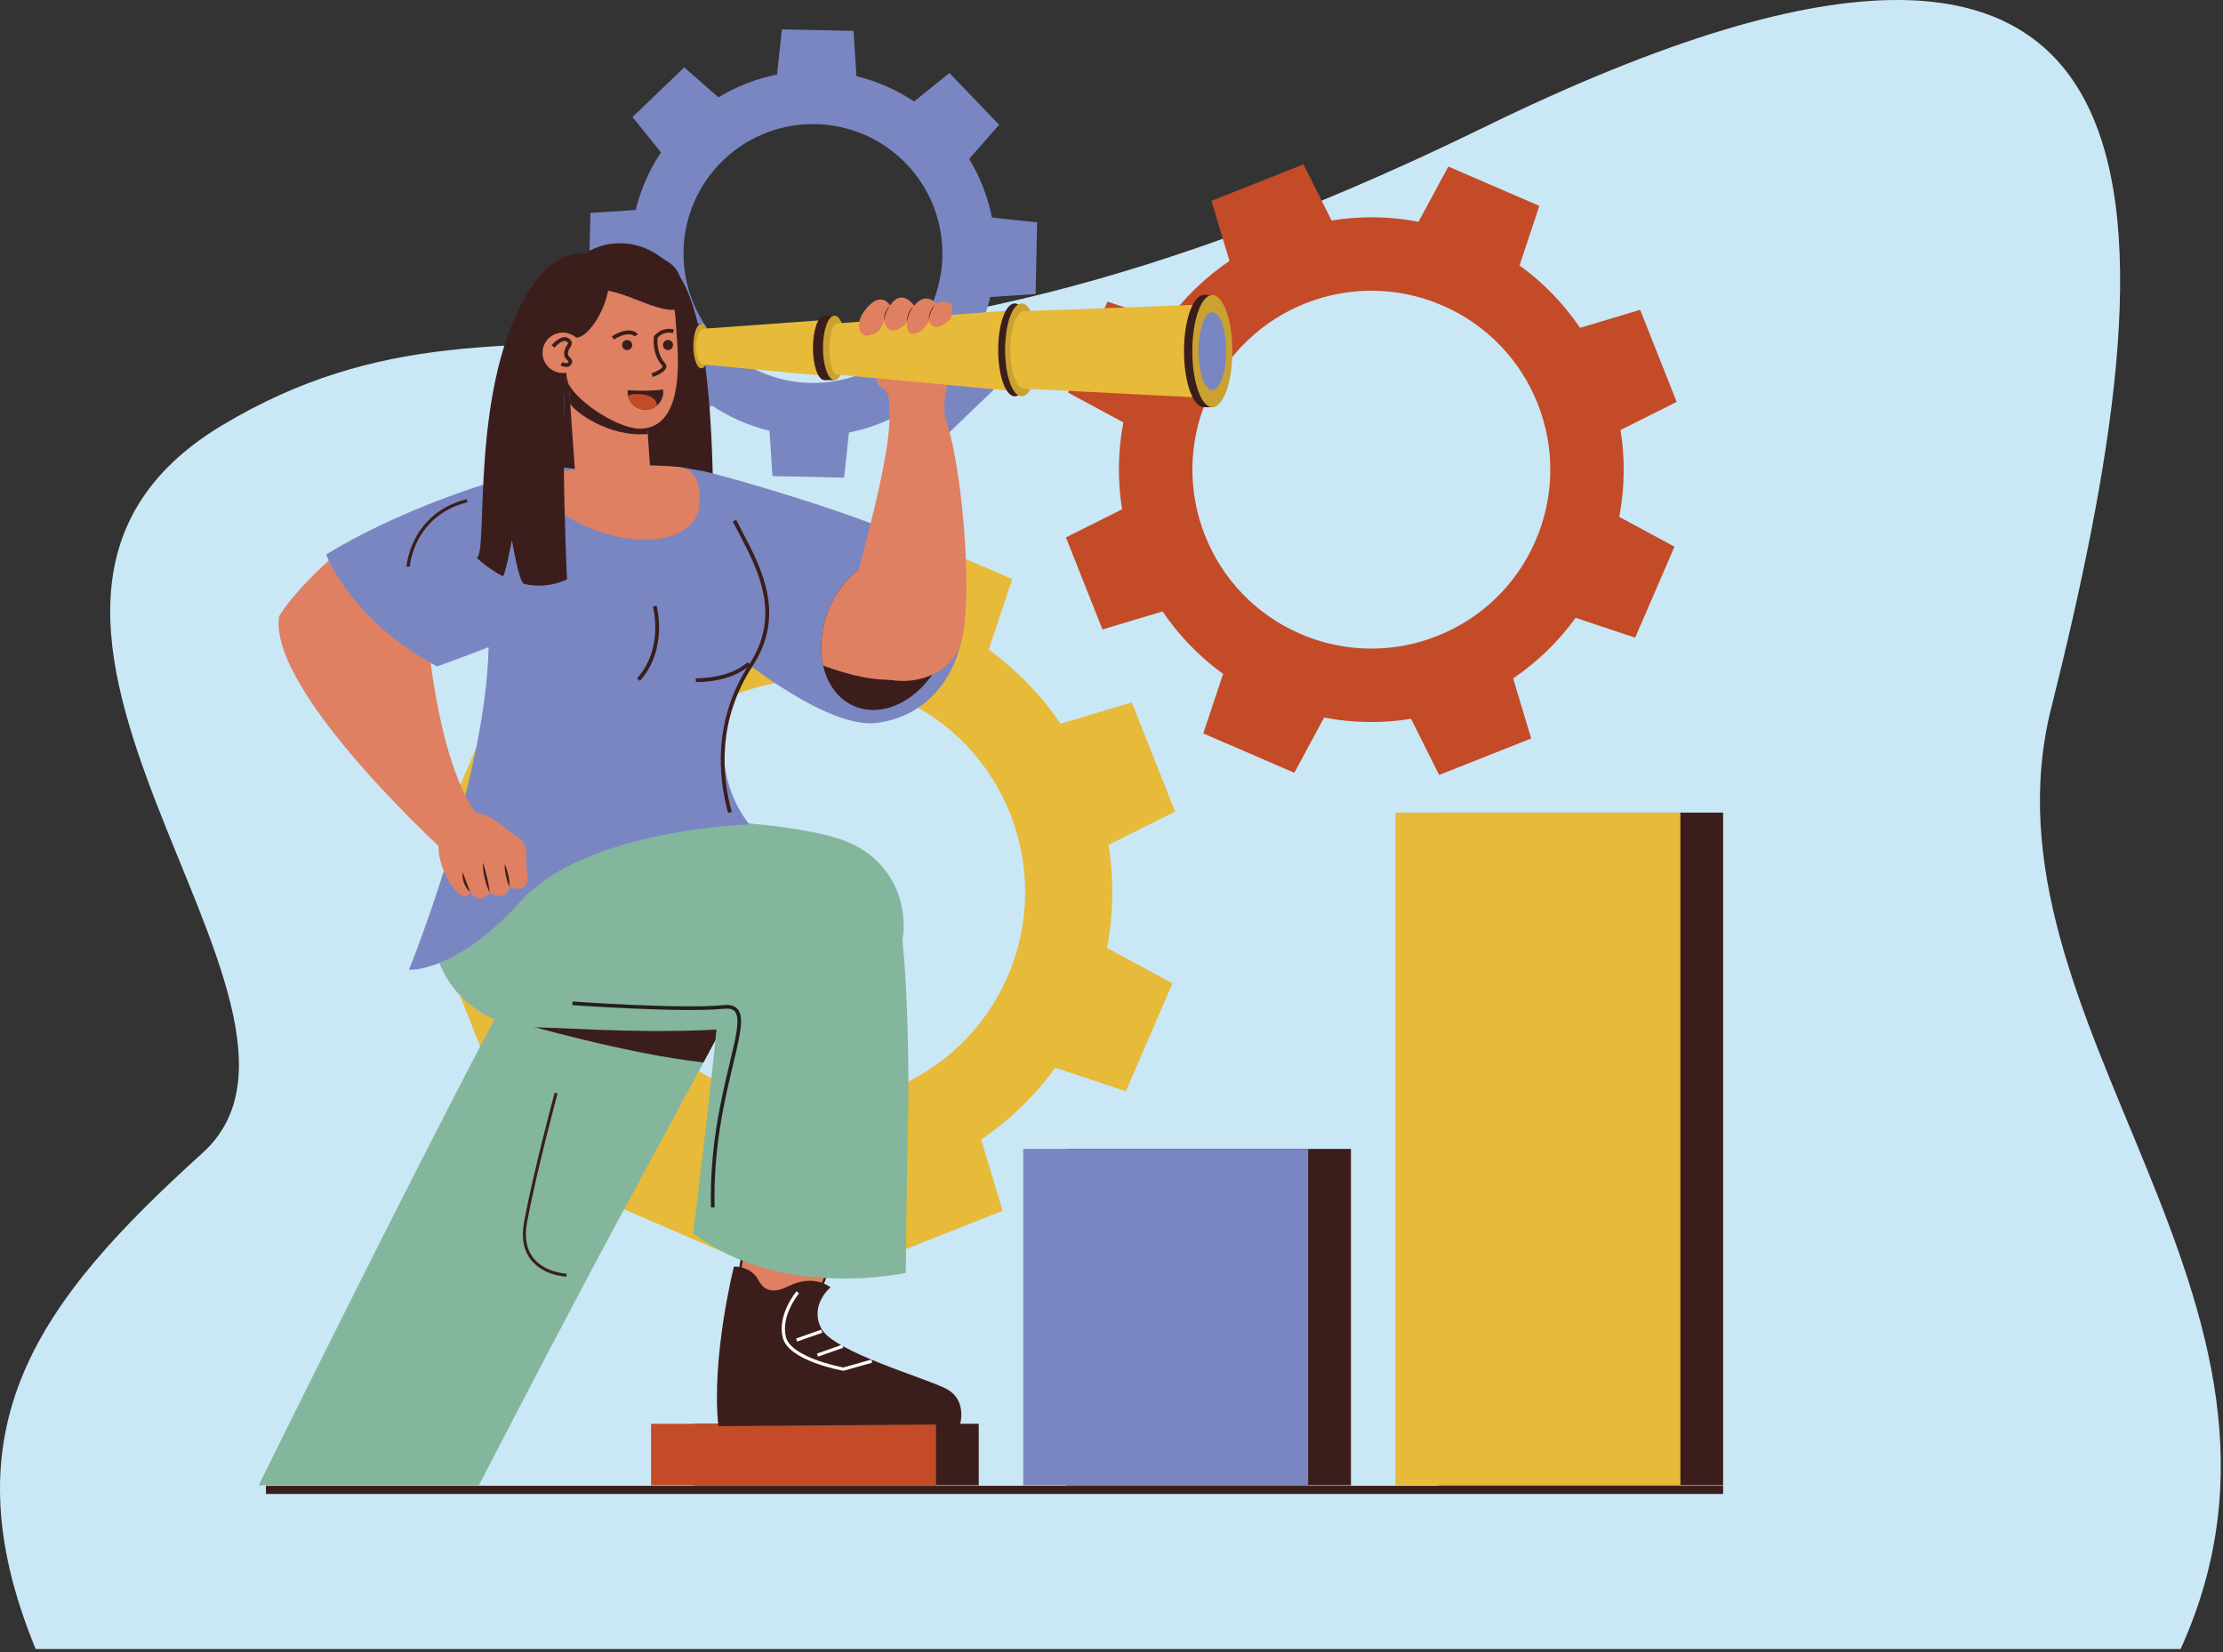 <svg width="378" height="281" viewBox="0 0 378 281" fill="none" xmlns="http://www.w3.org/2000/svg">
<rect x="0" y="0" width="378" height="281" fill="#333333" stroke="none"/>
<path d="M348.797 120.399C369.057 39.309 376.977 -39.281 252.187 21.719C127.407 82.719 90.887 40.539 37.827 72.289C-15.223 104.029 62.117 171.019 34.447 196.059C6.777 221.109 -9.543 242.549 6.067 280.429H370.787C397.747 221.109 335.377 174.089 348.787 120.389L348.797 120.399Z" fill="#CAE7F5"/>
<g clip-path="url(#clip0_1509_1384)">
<path d="M104.356 204.895L122.709 212.822L128.714 201.684C134.592 202.818 140.504 202.865 146.251 201.941L151.905 213.263L170.478 205.898L166.845 193.775C171.659 190.508 175.93 186.42 179.436 181.568L191.442 185.567L199.374 167.214L188.236 161.209C189.356 155.349 189.417 149.419 188.498 143.671L199.815 138.013L192.455 119.444L180.332 123.078C177.064 118.263 172.981 113.993 168.125 110.486L172.123 98.48L153.77 90.549L147.761 101.687C141.901 100.567 135.971 100.506 130.228 101.424L124.565 90.108L105.997 97.468L109.63 109.591C104.815 112.858 100.535 116.965 97.038 121.798L85.032 117.799L77.101 136.157L88.239 142.162C87.105 148.04 87.058 153.952 87.976 159.694L76.655 165.357L84.02 183.926L96.143 180.293C99.41 185.107 103.517 189.387 108.35 192.884L104.351 204.895H104.356ZM105.115 137.376C113.019 119.084 134.26 110.664 152.552 118.568C170.839 126.472 179.263 147.712 171.355 166.004C163.451 184.296 142.21 192.72 123.923 184.812C105.631 176.904 97.207 155.668 105.115 137.376Z" fill="#E7BA39"/>
<path d="M204.615 124.728L220.09 131.413L225.153 122.023C230.108 122.979 235.091 123.017 239.938 122.243L244.706 131.788L260.363 125.581L257.298 115.362C261.357 112.605 264.957 109.16 267.916 105.067L278.041 108.438L284.731 92.963L275.336 87.9C276.283 82.959 276.33 77.957 275.557 73.115L285.101 68.343L278.894 52.685L268.675 55.751C265.918 51.691 262.478 48.091 258.38 45.133L261.751 35.007L246.276 28.322L241.209 37.712C236.268 36.765 231.271 36.718 226.423 37.492L221.651 27.947L205.994 34.154L209.055 44.373C204.995 47.13 201.385 50.59 198.437 54.663L188.311 51.293L181.626 66.772L191.021 71.835C190.064 76.79 190.027 81.773 190.8 86.616L181.256 91.388L187.463 107.045L197.682 103.98C200.439 108.039 203.898 111.649 207.977 114.598L204.606 124.723L204.615 124.728ZM205.258 67.799C211.924 52.371 229.831 45.278 245.259 51.94C260.682 58.606 267.78 76.513 261.113 91.936C254.447 107.359 236.54 114.462 221.117 107.795C205.694 101.129 198.592 83.222 205.258 67.799Z" fill="#C34B27"/>
<path d="M106.593 65.004L115.036 73.808L121.05 68.966C124.088 70.995 127.397 72.421 130.848 73.264L131.349 80.966L143.533 81.224L144.358 73.55C147.836 72.852 151.207 71.567 154.329 69.669L160.133 74.76L168.936 66.317L164.094 60.302C166.114 57.274 167.549 53.955 168.393 50.505L176.095 50.003L176.353 37.819L168.679 36.994C167.98 33.511 166.696 30.145 164.797 27.023L169.888 21.22L161.445 12.416L155.431 17.254C152.402 15.238 149.083 13.799 145.633 12.955L145.132 5.253L132.952 4.995L132.127 12.669C128.649 13.368 125.269 14.662 122.156 16.551L116.353 11.46L107.549 19.902L112.392 25.917C110.362 28.955 108.937 32.264 108.093 35.71L100.391 36.212L100.133 48.395L107.807 49.22C108.505 52.699 109.799 56.079 111.688 59.187L106.597 64.99L106.593 65.004ZM123.005 27.225C131.781 18.81 145.713 19.106 154.128 27.881C162.538 36.657 162.247 50.589 153.471 59.004C144.696 67.419 130.763 67.123 122.349 58.348C113.934 49.572 114.229 35.64 123.005 27.225Z" fill="#7A86C2"/>
<path d="M166.427 242.121H117.979V252.575H166.427V242.121Z" fill="#3B1E1C"/>
<path d="M229.714 195.378H181.265V252.575H229.714V195.378Z" fill="#3B1E1C"/>
<path d="M293 138.187H244.551V252.575H293V138.187Z" fill="#3B1E1C"/>
<path d="M159.157 242.121H110.708V252.575H159.157V242.121Z" fill="#C34B27"/>
<path d="M222.443 195.378H173.994V252.575H222.443V195.378Z" fill="#7A86C2"/>
<path d="M285.734 138.187H237.285V252.575H285.734V138.187Z" fill="#E7BA39"/>
<path d="M97.249 46.276C97.657 42.203 107.764 37.745 114.857 46.051C124.955 57.869 119.878 116.838 120.918 120.044C120.918 120.044 100.601 123.452 96.087 115.103C96.087 115.103 94.526 73.569 97.249 46.276Z" fill="#3B1E1C"/>
<path d="M107.521 88.715C108.079 85.073 111.604 78.083 120.323 80.287C129.043 82.49 155.234 90.328 160.142 94.852C167.239 101.391 164.469 120.757 149.243 122.918C139.431 124.31 120.886 108.053 114.337 102.629C107.788 97.205 106.804 93.384 107.521 88.715Z" fill="#7A86C2"/>
<path d="M141.039 103.393C138.062 110.34 139.947 117.808 145.244 120.082C150.541 122.351 157.249 118.563 160.226 111.615C163.203 104.668 161.318 97.2 156.021 94.931C150.724 92.662 144.016 96.45 141.039 103.398V103.393Z" fill="#3B1E1C"/>
<path d="M161.91 109.599C163.011 103.852 160.4 96.802 156.022 94.927C150.724 92.658 144.016 96.445 141.039 103.393C139.6 106.754 139.3 110.232 139.971 113.19C149.454 116.673 157.691 117.114 161.91 109.599Z" fill="#DF8062"/>
<path d="M162.046 55.488C160.578 54.667 158.534 55.132 156.692 55.099C155.164 55.071 150.068 52.178 149.271 54.878C149.267 54.902 149.262 54.925 149.262 54.949C148.432 56.739 148.798 63.537 149.131 64.873C149.628 66.861 151.395 64.873 151.212 70.02C151.84 78.796 143.463 104.171 143.651 107.495C144.246 118.164 161.385 118.605 163.616 108.531C165.393 100.505 163.588 79.682 160.991 71.886H160.996C159.636 67.831 161.914 63.129 162.655 60.813C163.396 58.497 163.518 56.313 162.05 55.492L162.046 55.488Z" fill="#DF8062"/>
<path d="M141.32 105.549L145.815 107.434L146.49 115.023L143.739 114.184L140.72 109.211L141.32 105.549Z" fill="#DF8062"/>
<path d="M116.723 58.84C116.723 60.935 117.327 62.637 118.077 62.637C118.828 62.637 119.432 60.935 119.432 58.84C119.432 56.744 118.828 55.042 118.077 55.042C117.327 55.042 116.723 56.744 116.723 58.84Z" fill="#3B1E1C"/>
<path d="M119.249 55.047H118.072V62.637H119.249V55.047Z" fill="#3B1E1C"/>
<path d="M117.899 58.84C117.899 60.935 118.504 62.637 119.254 62.637C120.004 62.637 120.609 60.935 120.609 58.84C120.609 56.744 120.004 55.042 119.254 55.042C118.504 55.042 117.899 56.744 117.899 58.84Z" fill="#C9A231"/>
<path d="M139.618 54.456C139.59 54.456 139.562 54.466 139.534 54.471L119.634 55.9V55.914C118.931 55.989 118.368 57.321 118.368 58.962C118.368 60.602 118.964 62.023 119.7 62.023C119.704 62.023 119.714 62.023 119.718 62.018L139.618 63.86C140.542 63.86 141.292 61.755 141.292 59.158C141.292 56.561 140.542 54.456 139.618 54.456Z" fill="#E7BA39"/>
<path d="M206.143 50.163H204.732V69.251H206.143V50.163Z" fill="#3B1E1C"/>
<path d="M204.728 59.707L204.732 59.702V59.707V59.711L204.728 59.707Z" fill="url(#paint0_linear_1509_1384)"/>
<path d="M173.723 51.592H172.551V67.4H173.723V51.592Z" fill="url(#paint1_linear_1509_1384)"/>
<path d="M138.235 59.159C138.235 62.187 139.112 64.639 140.19 64.639C141.268 64.639 142.145 62.187 142.145 59.159C142.145 56.13 141.268 53.679 140.19 53.679C139.112 53.679 138.235 56.13 138.235 59.159Z" fill="#3B1E1C"/>
<path d="M141.887 53.679H140.19V64.639H141.887V53.679Z" fill="#3B1E1C"/>
<path d="M139.938 59.159C139.938 62.187 140.814 64.639 141.892 64.639C142.971 64.639 143.847 62.187 143.847 59.159C143.847 56.13 142.971 53.679 141.892 53.679C140.814 53.679 139.938 56.13 139.938 59.159Z" fill="#C9A231"/>
<path d="M171.303 52.825C171.261 52.825 171.223 52.835 171.181 52.844L142.351 54.996C141.629 54.996 141.043 56.946 141.043 59.346C141.043 61.746 141.629 63.696 142.351 63.696L171.303 66.406C172.639 66.406 173.722 63.368 173.722 59.618C173.722 55.868 172.639 52.83 171.303 52.83V52.825Z" fill="#E7BA39"/>
<path d="M169.732 59.496C169.732 63.86 170.993 67.4 172.55 67.4C174.106 67.4 175.367 63.86 175.367 59.496C175.367 55.132 174.106 51.592 172.55 51.592C170.993 51.592 169.732 55.132 169.732 59.496Z" fill="#3B1E1C"/>
<path d="M170.905 59.496C170.905 63.86 172.166 67.4 173.723 67.4C175.279 67.4 176.54 63.86 176.54 59.496C176.54 55.132 175.279 51.592 173.723 51.592C172.166 51.592 170.905 55.132 170.905 59.496Z" fill="#C9A231"/>
<path d="M204.104 51.803L174.158 52.914C174.158 52.914 174.139 52.914 174.13 52.914C172.831 52.914 171.781 55.863 171.781 59.501C171.781 63.139 172.831 66.087 174.13 66.087L204.104 67.611C205.66 67.611 206.917 64.071 206.917 59.707C206.917 55.343 205.656 51.803 204.104 51.803Z" fill="#E7BA39"/>
<path d="M201.329 59.707C201.329 64.981 202.853 69.251 204.732 69.251C206.612 69.251 208.136 64.976 208.136 59.707C208.136 54.438 206.612 50.163 204.732 50.163C202.853 50.163 201.329 54.438 201.329 59.707Z" fill="#3B1E1C"/>
<path d="M202.74 59.707C202.74 64.981 204.264 69.251 206.144 69.251C208.023 69.251 209.547 64.976 209.547 59.707C209.547 54.438 208.023 50.163 206.144 50.163C204.264 50.163 202.74 54.438 202.74 59.707Z" fill="#C9A231"/>
<path d="M206.143 66.317C207.445 66.317 208.501 63.358 208.501 59.707C208.501 56.056 207.445 53.097 206.143 53.097C204.841 53.097 203.785 56.056 203.785 59.707C203.785 63.358 204.841 66.317 206.143 66.317Z" fill="#7A86C2"/>
<path d="M151.352 51.939C151.352 51.939 149.922 49.408 147.381 52.375C144.84 55.343 146.462 57.401 147.681 57.058C148.9 56.716 149.706 56.585 150.292 54.517C150.292 54.517 150.616 56.36 152.041 56.177C153.466 55.994 154.197 54.771 154.197 54.771C154.197 54.771 154.151 56.468 154.835 56.716C155.524 56.965 157.249 56.308 157.915 54.564C157.915 54.564 158.459 56.393 160.385 55.207C162.312 54.025 161.651 53.702 161.651 53.702C161.651 53.702 163.142 50.284 159.148 51.583C159.148 51.583 157.432 49.478 155.458 51.986C155.458 51.986 153.386 48.883 151.347 51.939H151.352Z" fill="#DF8062"/>
<path d="M154.225 54.654C154.268 54.424 154.324 54.199 154.385 53.974C154.45 53.749 154.521 53.533 154.61 53.318C154.694 53.102 154.797 52.896 154.905 52.694C155.018 52.492 155.149 52.305 155.29 52.113C155.116 52.272 154.952 52.446 154.825 52.642C154.694 52.839 154.582 53.05 154.497 53.271C154.324 53.711 154.221 54.18 154.221 54.649L154.225 54.654Z" fill="#3B1E1C"/>
<path d="M157.929 54.367C157.971 54.138 158.027 53.913 158.088 53.688C158.154 53.463 158.224 53.247 158.313 53.031C158.397 52.816 158.5 52.609 158.608 52.408C158.721 52.206 158.852 52.019 158.993 51.827C158.819 51.986 158.655 52.16 158.529 52.356C158.397 52.553 158.285 52.764 158.2 52.985C158.027 53.425 157.924 53.894 157.924 54.363L157.929 54.367Z" fill="#3B1E1C"/>
<path d="M150.292 54.513C150.334 54.283 150.391 54.058 150.452 53.833C150.517 53.608 150.587 53.393 150.677 53.177C150.761 52.961 150.864 52.755 150.972 52.553C151.084 52.352 151.216 52.164 151.356 51.972C151.183 52.132 151.019 52.305 150.892 52.502C150.761 52.699 150.648 52.91 150.564 53.13C150.391 53.571 150.287 54.039 150.292 54.508V54.513Z" fill="#3B1E1C"/>
<path d="M132.713 155.963C132.089 157.21 131.133 159.071 129.91 161.396C128.794 163.52 127.453 166.037 125.958 168.85C124.069 172.384 121.926 176.397 119.624 180.677C115.471 188.379 110.825 196.972 106.306 205.317H106.297C97.877 220.852 86.594 242.585 81.433 252.575C81.662 252.139 81.175 253.072 81.433 252.575H44C44 252.575 68.203 203.39 83.819 173.833C85.126 171.358 86.42 168.92 87.686 166.548C96.537 149.981 104.103 136.597 106.419 134.647C111.861 130.048 140.021 141.318 132.713 155.963Z" fill="#83B69C"/>
<path d="M91.197 215.175C90.883 214.912 90.588 214.612 90.316 214.275C89.018 212.653 88.614 210.464 89.116 207.773C90.719 199.157 94.277 185.946 94.315 185.815L94.807 185.946C94.769 186.077 91.221 199.269 89.618 207.867C89.144 210.407 89.514 212.456 90.715 213.956C92.693 216.427 96.293 216.591 96.331 216.595L96.312 217.102C96.176 217.097 93.33 216.966 91.197 215.175Z" fill="#3B1E1C"/>
<path d="M129.909 161.391C128.794 163.515 127.453 166.032 125.958 168.845C124.068 172.38 121.926 176.392 119.624 180.672C106.676 179.261 88.281 173.95 88.281 173.95L90.466 167.265L98.618 162.662C98.618 162.662 121.762 159.858 125.7 159.858C126.942 159.858 128.433 160.501 129.905 161.387L129.909 161.391Z" fill="#3B1E1C"/>
<path d="M135.606 196.991L135.076 196.878C136.464 190.446 139.956 183.307 143.041 177.006C145.91 171.147 148.389 166.079 147.677 164.274C147.564 163.993 147.377 163.805 147.096 163.698C145.703 163.168 142.234 163.651 137.837 164.265C128.813 165.526 115.176 167.429 106.283 162.043L106.564 161.579C115.289 166.862 128.813 164.977 137.762 163.726C142.408 163.074 145.769 162.61 147.293 163.187C147.714 163.346 148.014 163.646 148.183 164.068C148.985 166.098 146.58 171.015 143.528 177.241C140.458 183.513 136.979 190.62 135.606 196.991Z" fill="#3B1E1C"/>
<path d="M90.996 174.705C99.65 174.761 137.963 178.408 149.721 167.392C156.03 161.48 155.482 146.803 142.689 142.645C134.312 139.926 106.25 136.414 82.365 145.251C66.718 151.041 73.196 174.583 90.996 174.7V174.705Z" fill="#83B69C"/>
<path d="M125.101 220.088L138.325 222.418L144.691 205.846L128.124 202.926L125.101 220.088Z" fill="#DF8062"/>
<path d="M138.452 222.643L124.866 220.247L127.96 202.691L144.958 205.687L138.447 222.643H138.452ZM125.33 219.924L138.194 222.193L144.415 205.996L128.288 203.156L125.33 219.924Z" fill="#3B1E1C"/>
<path d="M141.227 218.916C141.227 218.916 138.423 216.553 134.087 218.714C129.751 220.875 129.188 217.664 128.424 216.886C127.655 216.108 126.535 215.358 124.8 215.386C124.8 215.386 120.923 230.668 122.147 242.524L163.255 242.205C163.255 242.205 164.492 238.066 160.93 236.186C157.367 234.306 141.756 229.923 139.661 225.915C137.565 221.907 141.231 218.916 141.231 218.916H141.227Z" fill="#3B1E1C"/>
<path d="M129.423 239.557C129.367 231.958 122.499 229.506 122.429 229.482L122.607 228.967C122.682 228.99 129.906 231.559 129.971 239.552H129.428L129.423 239.557Z" fill="#3B1E1C"/>
<path d="M143.43 233.106L143.369 233.097C142.989 233.031 134.059 231.395 133.098 227.462C132.146 223.567 135.311 219.755 135.447 219.591L135.864 219.943C135.831 219.98 132.742 223.707 133.628 227.331C134.467 230.767 142.614 232.399 143.407 232.549L148.155 231.203L148.305 231.728L143.435 233.106H143.43Z" fill="white"/>
<path d="M143.197 228.677L138.917 230.185L139.098 230.697L143.378 229.19L143.197 228.677Z" fill="white"/>
<path d="M139.649 226.115L135.368 227.62L135.549 228.133L139.83 226.628L139.649 226.115Z" fill="white"/>
<path d="M153.475 160.116C154.272 167.786 154.638 181.357 154.385 191.614C154.136 201.871 154.019 216.46 154.019 216.46C154.019 216.46 132.694 221.171 117.871 209.686C117.871 209.686 121.785 178.272 122.348 169C122.911 159.727 152.046 146.381 153.475 160.116Z" fill="#83B69C"/>
<path d="M120.895 205.321C120.652 195.088 122.635 186.823 124.078 180.794C125.152 176.332 125.921 173.111 124.95 171.995C124.603 171.597 123.994 171.447 123.085 171.541C116.043 172.258 97.503 170.936 97.315 170.922L97.362 170.308C97.545 170.322 116.034 171.634 123.024 170.926C124.139 170.814 124.927 171.03 125.414 171.592C126.596 172.942 125.832 176.125 124.678 180.94C123.239 186.94 121.266 195.153 121.509 205.307L120.891 205.321H120.895Z" fill="#231F20"/>
<path d="M69.53 164.931C69.53 164.931 69.999 164.907 70.862 164.837C73.581 164.443 80.228 162.498 88.591 153.211C99.612 140.971 127.435 140.202 127.435 140.202C127.435 140.202 124.017 136.367 123.211 130.044C122.63 125.51 123.384 119.693 127.707 113.092C133.876 103.66 128.241 95.138 124.884 88.547C123.97 86.751 123.225 85.101 122.934 83.615C122.03 79.016 112.734 79.218 110.572 79.297C106.489 79.443 98.197 79.321 95.135 80.235C81.208 84.379 82.178 94.332 82.97 105.212C84.616 127.765 69.535 164.94 69.535 164.94L69.53 164.931Z" fill="#7A86C2"/>
<path d="M123.802 138.257C122.062 131.891 121.28 122.327 127.439 112.91C132.929 104.518 128.855 96.793 125.583 90.581C125.241 89.934 124.908 89.302 124.599 88.687L125.175 88.392C125.485 89.006 125.817 89.634 126.155 90.277C129.507 96.638 133.674 104.551 127.978 113.261C121.955 122.473 122.719 131.844 124.425 138.079L123.802 138.247V138.257Z" fill="#3B1E1C"/>
<path d="M118.34 116.003L118.293 115.356C118.326 115.356 118.396 115.356 118.495 115.352C122.137 115.286 125.208 114.311 127.13 112.604L127.556 113.087C125.489 114.92 122.357 115.928 118.504 115.994C118.42 115.994 118.363 115.994 118.335 115.994L118.34 116.003Z" fill="#3B1E1C"/>
<path d="M108.815 115.788L108.332 115.357C112.954 110.148 111.037 103.234 111.013 103.163L111.637 102.985C111.656 103.056 113.681 110.308 108.815 115.788Z" fill="#3B1E1C"/>
<path d="M82.136 139.701C74.556 131.778 72.671 107.992 72.718 107.537C72.362 107.434 71.588 107.209 70.529 106.914L72.324 103.023C72.324 103.023 68.659 98.133 67.932 97.885C67.21 97.637 57.051 94.299 57.051 94.299C57.051 94.299 50.385 100.004 47.455 104.786C45.51 117.682 76.426 145.617 76.679 145.828L82.136 139.696V139.701Z" fill="#DF8062"/>
<path d="M106.981 87.787C105.917 84.037 100.835 78.323 92.627 79.71C84.419 81.103 67.383 86.939 55.457 94.299C55.457 94.299 59.512 105.32 74.297 113.327C74.297 113.327 92.955 106.848 99.401 102.329C105.847 97.805 108.153 91.922 106.977 87.787H106.981Z" fill="#7A86C2"/>
<path d="M69.127 96.348C69.132 96.259 69.769 87.323 79.351 84.876L79.487 85.401C70.285 87.755 69.68 96.296 69.675 96.38L69.132 96.348H69.127Z" fill="#3B1E1C"/>
<path d="M89.505 147.309C89.505 147.309 89.514 145.724 89.449 144.67C89.379 143.62 89.06 142.973 87.574 142.016C86.088 141.06 83.069 138.228 81.329 138.313C79.59 138.393 74.916 138.721 74.584 143.521C74.251 148.321 78.835 154.542 79.961 151.659C79.961 151.659 81.592 154.252 83.27 151.767C83.27 151.767 86.116 153.623 86.641 150.764C86.641 150.764 90.668 152.864 89.51 147.314L89.505 147.309Z" fill="#DF8062"/>
<path d="M86.636 150.759C86.664 150.089 86.565 149.451 86.434 148.818C86.289 148.185 86.115 147.567 85.815 146.962C85.787 147.628 85.886 148.27 86.017 148.903C86.162 149.536 86.336 150.164 86.636 150.759Z" fill="#3B1E1C"/>
<path d="M83.256 151.762C83.186 150.881 83.007 150.032 82.82 149.188C82.623 148.345 82.407 147.515 82.135 146.676C82.098 147.116 82.126 147.562 82.178 147.993C82.225 148.429 82.309 148.86 82.403 149.282C82.604 150.131 82.857 150.97 83.256 151.762Z" fill="#3B1E1C"/>
<path d="M79.937 151.687C79.74 151.101 79.51 150.567 79.308 150.014C79.201 149.742 79.102 149.47 78.999 149.193C78.891 148.917 78.802 148.636 78.671 148.35C78.577 148.968 78.69 149.597 78.905 150.168C79.018 150.454 79.154 150.731 79.323 150.989C79.491 151.247 79.684 151.49 79.932 151.687H79.937Z" fill="#3B1E1C"/>
<path d="M114.895 79.368C114.553 79.363 112.987 79.199 110.521 79.134L109.724 67.845C101.619 65.886 96.626 63.959 96.626 63.959L97.751 79.837C96.898 79.954 96.026 80.085 95.135 80.235C93.143 80.573 91.554 81.506 90.152 82.293C99.158 93.6 117.801 94.669 118.88 86.137C119.32 82.631 118.434 79.424 114.9 79.373L114.895 79.368Z" fill="#DF8062"/>
<path d="M109.986 70.382L110.141 73.804C103.391 74.418 97.554 69.856 96.954 68.656C96.954 68.656 96.607 64.156 96.635 64.175C104.741 68.272 109.039 70.55 109.982 70.382H109.986Z" fill="#3B1E1C"/>
<path d="M109.166 72.899C105.496 73.133 98.445 68.614 96.72 65.361C96.106 64.203 96.167 61.081 96.05 59.473C95.637 53.683 98.544 50.074 102.186 48.484C103.719 47.819 108.773 47.57 110.24 47.767C115.083 48.428 114.726 52.718 115.106 57.588C115.528 63.054 115.64 72.477 109.166 72.894V72.899Z" fill="#DF8062"/>
<path d="M99.964 43.187C95.06 42.507 91.634 46.44 89.341 50.434C79.895 66.865 83.05 93.713 81.086 94.871C81.086 94.871 82.811 96.61 85.493 97.978C85.839 98.157 87.054 91.847 87.054 91.847C87.054 91.847 88.23 99.113 89.135 99.31C91.352 99.797 93.851 99.741 96.415 98.518C96.415 98.518 94.465 57.039 97.836 57.41C101.248 57.785 107.638 44.246 99.969 43.182L99.964 43.187Z" fill="#3B1E1C"/>
<path d="M111.004 64.109L110.788 63.5C111.627 63.209 112.584 62.679 112.668 62.333C112.673 62.309 112.687 62.262 112.612 62.182C110.816 60.218 111.163 57.415 111.177 57.298L111.187 57.218L111.229 57.153C111.229 57.153 112.424 55.469 114.609 56.032L114.445 56.66C112.916 56.262 112.012 57.209 111.805 57.462C111.768 57.921 111.655 60.181 113.08 61.742C113.338 62.023 113.334 62.3 113.287 62.487C113.071 63.34 111.337 63.987 110.994 64.109H111.004Z" fill="#3B1E1C"/>
<path d="M115.18 52.61C115.902 50.805 117.318 46.136 112.564 43.942C102.378 39.245 100.835 45.803 100.306 49.699C104.075 47.847 111.28 53.43 115.18 52.61Z" fill="#3B1E1C"/>
<path d="M99.125 59.749C99.261 61.643 97.836 63.288 95.942 63.424C94.048 63.56 92.403 62.135 92.267 60.241C92.131 58.347 93.556 56.702 95.45 56.566C97.344 56.43 98.989 57.855 99.125 59.749Z" fill="#DF8062"/>
<path d="M96.298 62.403C95.834 62.403 95.379 62.178 95.318 62.145L95.618 61.573C95.82 61.681 96.232 61.816 96.462 61.732C96.537 61.709 96.584 61.662 96.617 61.582C96.673 61.456 96.678 61.446 96.467 61.245C96.223 61.015 95.853 60.663 95.932 59.927C95.984 59.43 96.209 59.06 96.387 58.765C96.659 58.315 96.673 58.286 96.321 58.066C95.688 57.672 94.615 58.727 94.287 59.13L93.785 58.722C93.851 58.643 95.421 56.749 96.663 57.518C97.559 58.071 97.203 58.666 96.94 59.097C96.781 59.365 96.612 59.641 96.574 59.998C96.532 60.415 96.696 60.574 96.907 60.776C97.128 60.982 97.456 61.296 97.203 61.849C97.095 62.088 96.907 62.257 96.668 62.342C96.546 62.384 96.42 62.398 96.293 62.403H96.298Z" fill="#3B1E1C"/>
<path d="M104.38 57.743L104.042 57.19C107.281 55.216 108.42 56.773 108.467 56.843L107.938 57.218C107.938 57.218 107.052 56.112 104.375 57.743H104.38Z" fill="#3B1E1C"/>
<path d="M112.757 66.237C112.954 67.737 112.026 69.181 110.526 69.575C108.899 70.002 107.24 69.027 106.813 67.405C106.719 67.053 106.71 66.706 106.743 66.364C108.763 66.481 110.793 66.495 112.757 66.237Z" fill="#3B1E1C"/>
<path d="M111.707 68.849C111.707 68.881 111.711 68.919 111.716 68.952C111.379 69.238 110.98 69.453 110.525 69.575C108.899 70.002 107.239 69.027 106.813 67.405C106.672 66.866 111.44 66.509 111.707 68.849Z" fill="#C34B27"/>
<path d="M105.781 58.676C105.781 59.149 106.166 59.534 106.639 59.534C107.113 59.534 107.497 59.149 107.497 58.676C107.497 58.202 107.113 57.818 106.639 57.818C106.166 57.818 105.781 58.202 105.781 58.676Z" fill="#3B1E1C"/>
<path d="M112.729 58.671C112.729 59.144 113.113 59.529 113.586 59.529C114.06 59.529 114.444 59.144 114.444 58.671C114.444 58.197 114.06 57.813 113.586 57.813C113.113 57.813 112.729 58.197 112.729 58.671Z" fill="#3B1E1C"/>
<path d="M153.344 70.142C153.344 70.142 153.457 69.941 153.274 69.552C153.096 69.162 153.771 67.92 153.771 67.92L154.512 67.114L155.538 66.734C155.538 66.734 155.768 67.081 156.021 66.734C156.274 66.382 156.898 67.569 156.898 67.569L157.442 70.062C157.442 70.062 156.771 71.727 156.401 72.013C156.031 72.303 153.438 72.266 153.438 72.266L153.34 70.142H153.344Z" fill="#DF8062"/>
<path d="M293 252.664H45.219V254.052H293V252.664Z" fill="#3B1E1C"/>
</g>
<defs>
<linearGradient id="paint0_linear_1509_1384" x1="204.728" y1="59.707" x2="204.732" y2="59.707" gradientUnits="userSpaceOnUse">
<stop stop-color="#CCE8D7"/>
<stop offset="1" stop-color="#F8F7DB"/>
</linearGradient>
<linearGradient id="paint1_linear_1509_1384" x1="172.551" y1="59.496" x2="173.723" y2="59.496" gradientUnits="userSpaceOnUse">
<stop stop-color="#CCE8D7"/>
<stop offset="1" stop-color="#F8F7DB"/>
</linearGradient>
<clipPath id="clip0_1509_1384">
<rect width="249" height="249.052" fill="white" transform="translate(44 5)"/>
</clipPath>
</defs>
</svg>
